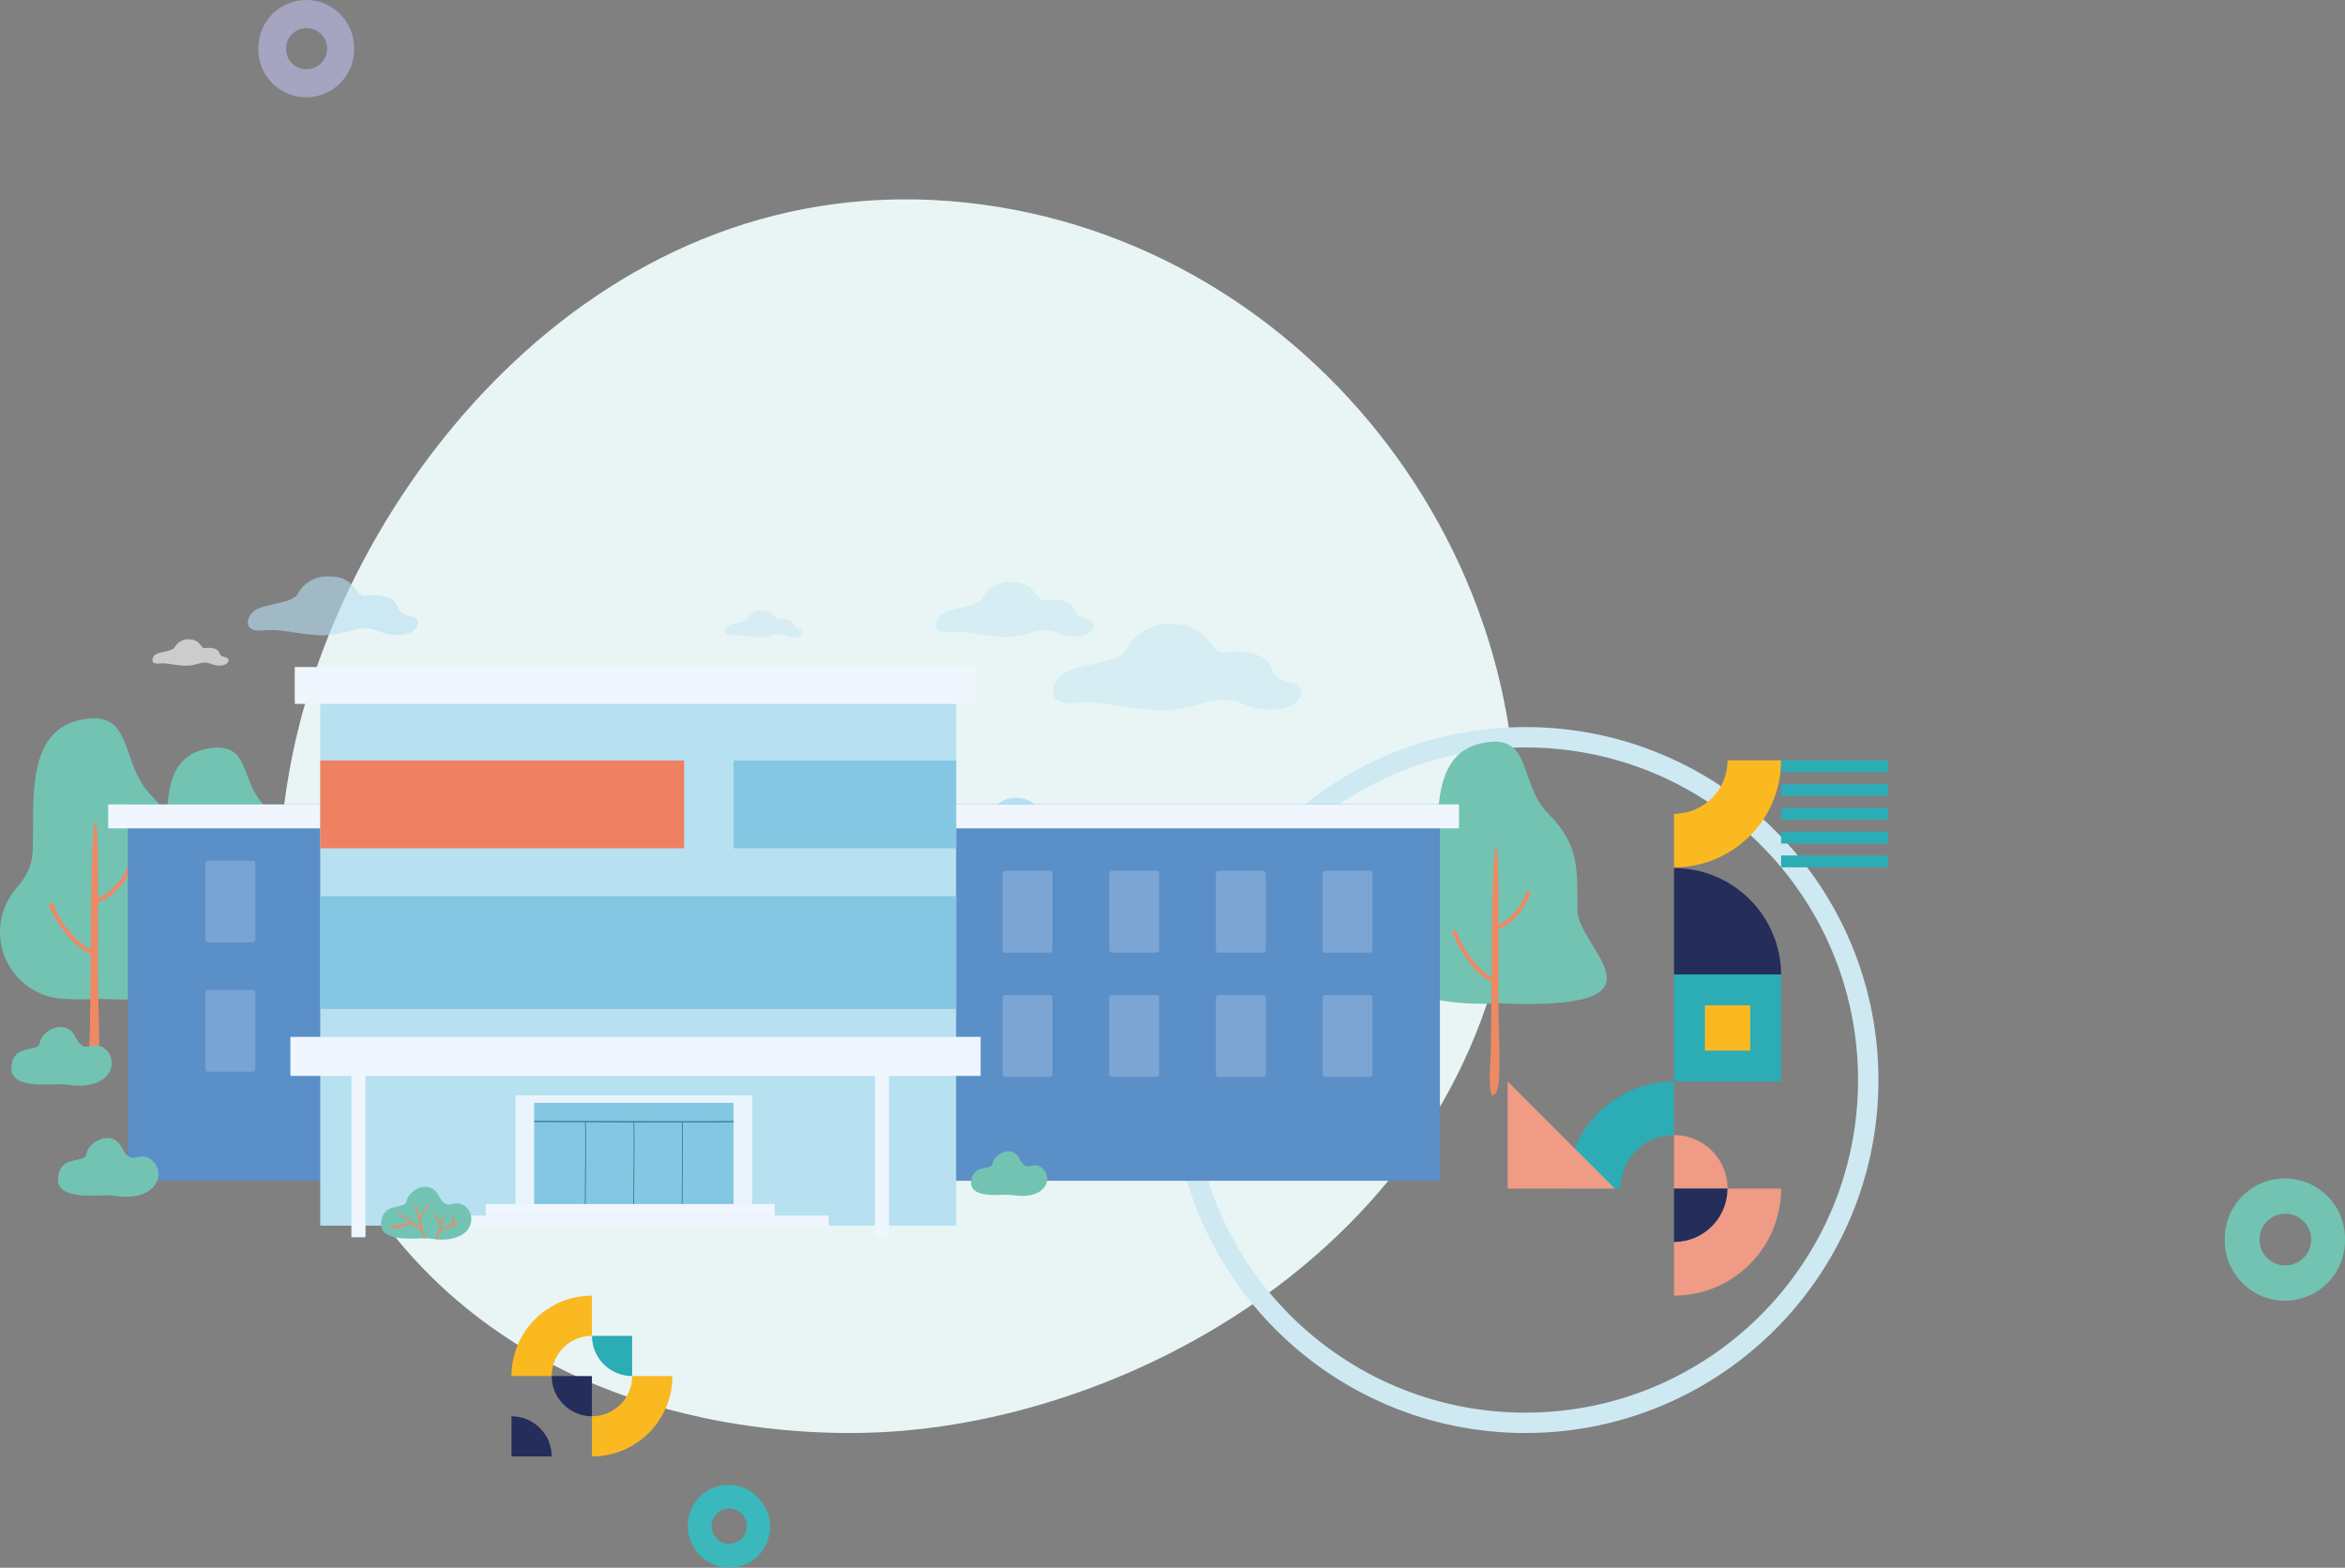 <?xml version="1.0" encoding="UTF-8"?>
<svg id="Calque_2" data-name="Calque 2" xmlns="http://www.w3.org/2000/svg" xmlns:xlink="http://www.w3.org/1999/xlink" viewBox="0 0 1036.17 692.88">
  <rect x="0" y="0" width="1036.17" height="692.88" fill="#808080" stroke="none"/>
  <defs>
    <style>
      .cls-1 {
        fill: #ee8964;
      }

      .cls-2, .cls-3, .cls-4, .cls-5, .cls-6, .cls-7, .cls-8 {
        fill-rule: evenodd;
      }

      .cls-2, .cls-9 {
        fill: #73c3b3;
      }

      .cls-3, .cls-10 {
        fill: #2cacb5;
      }

      .cls-11 {
        clip-path: url(#clippath-11);
      }

      .cls-12 {
        clip-path: url(#clippath-16);
      }

      .cls-13 {
        fill: #fff;
      }

      .cls-14 {
        opacity: .9;
      }

      .cls-4 {
        fill: #252d5a;
      }

      .cls-15 {
        clip-path: url(#clippath-2);
      }

      .cls-16 {
        clip-path: url(#clippath-13);
      }

      .cls-17 {
        clip-path: url(#clippath-15);
      }

      .cls-18 {
        clip-path: url(#clippath-6);
      }

      .cls-19 {
        opacity: .4;
      }

      .cls-20 {
        clip-path: url(#clippath-7);
      }

      .cls-21 {
        fill: #e9f5f5;
      }

      .cls-22 {
        clip-path: url(#clippath-1);
      }

      .cls-23 {
        clip-path: url(#clippath-4);
      }

      .cls-5 {
        fill: #a5a5c1;
      }

      .cls-24 {
        fill: #f08062;
      }

      .cls-25 {
        clip-path: url(#clippath-12);
      }

      .cls-26 {
        fill: #69a2c0;
      }

      .cls-27 {
        stroke: #cfe9f3;
        stroke-width: 9px;
      }

      .cls-27, .cls-28 {
        fill: none;
      }

      .cls-29 {
        opacity: .6;
      }

      .cls-30, .cls-7 {
        fill: #fab920;
      }

      .cls-6 {
        fill: #3bb8bb;
      }

      .cls-31 {
        clip-path: url(#clippath-9);
      }

      .cls-32 {
        clip-path: url(#clippath);
      }

      .cls-33 {
        clip-path: url(#clippath-19);
      }

      .cls-34 {
        clip-path: url(#clippath-3);
      }

      .cls-35 {
        clip-path: url(#clippath-8);
      }

      .cls-36 {
        fill: #eff6fd;
      }

      .cls-37 {
        opacity: .2;
      }

      .cls-38 {
        clip-path: url(#clippath-18);
      }

      .cls-39 {
        clip-path: url(#clippath-14);
      }

      .cls-40 {
        clip-path: url(#clippath-17);
      }

      .cls-41 {
        fill: #377091;
      }

      .cls-42 {
        clip-path: url(#clippath-5);
      }

      .cls-43 {
        fill: #84c7e2;
      }

      .cls-8 {
        fill: #ef9b86;
      }

      .cls-44 {
        fill: #5b8fc8;
      }

      .cls-45 {
        clip-path: url(#clippath-10);
      }

      .cls-46 {
        fill: #b7e0f1;
      }
    </style>
    <clipPath id="clippath">
      <rect class="cls-28" x="123.16" y="88.1" width="546.78" height="545.22"/>
    </clipPath>
    <clipPath id="clippath-1">
      <rect class="cls-28" x="645.06" y="288.7" width="189.27" height="283.9"/>
    </clipPath>
    <clipPath id="clippath-2">
      <rect class="cls-28" y="254.64" width="709.97" height="293.19"/>
    </clipPath>
    <clipPath id="clippath-3">
      <rect class="cls-28" y="254.64" width="709.97" height="293.19"/>
    </clipPath>
    <clipPath id="clippath-4">
      <rect class="cls-28" x="109.5" y="254.64" width="75.19" height="26.17"/>
    </clipPath>
    <clipPath id="clippath-5">
      <rect class="cls-28" x="67.32" y="282.53" width="33.66" height="11.71"/>
    </clipPath>
    <clipPath id="clippath-6">
      <rect class="cls-28" x="413.52" y="257.17" width="69.81" height="24.29"/>
    </clipPath>
    <clipPath id="clippath-7">
      <rect class="cls-28" x="320.27" y="269.69" width="34.61" height="12.04"/>
    </clipPath>
    <clipPath id="clippath-8">
      <rect class="cls-28" x="465.22" y="275.71" width="109.79" height="38.21"/>
    </clipPath>
    <clipPath id="clippath-9">
      <rect class="cls-28" x="227.74" y="484.09" width="104.67" height="48.02"/>
    </clipPath>
    <clipPath id="clippath-10">
      <rect class="cls-28" x="443.01" y="384.86" width="22.03" height="36.15"/>
    </clipPath>
    <clipPath id="clippath-11">
      <rect class="cls-28" x="490.14" y="384.86" width="22.03" height="36.15"/>
    </clipPath>
    <clipPath id="clippath-12">
      <rect class="cls-28" x="90.77" y="380.35" width="22.03" height="36.15"/>
    </clipPath>
    <clipPath id="clippath-13">
      <rect class="cls-28" x="90.77" y="437.51" width="22.03" height="36.15"/>
    </clipPath>
    <clipPath id="clippath-14">
      <rect class="cls-28" x="537.28" y="384.86" width="22.03" height="36.15"/>
    </clipPath>
    <clipPath id="clippath-15">
      <rect class="cls-28" x="584.41" y="384.86" width="22.03" height="36.15"/>
    </clipPath>
    <clipPath id="clippath-16">
      <rect class="cls-28" x="443.01" y="439.78" width="22.03" height="36.15"/>
    </clipPath>
    <clipPath id="clippath-17">
      <rect class="cls-28" x="490.14" y="439.78" width="22.03" height="36.15"/>
    </clipPath>
    <clipPath id="clippath-18">
      <rect class="cls-28" x="537.28" y="439.78" width="22.03" height="36.15"/>
    </clipPath>
    <clipPath id="clippath-19">
      <rect class="cls-28" x="584.41" y="439.78" width="22.03" height="36.15"/>
    </clipPath>
  </defs>
  <g id="Calque_1-2" data-name="Calque 1">
    <g>
      <g id="Groupe_409" data-name="Groupe 409">
        <g class="cls-32">
          <g id="Groupe_408" data-name="Groupe 408">
            <path id="Tracé_1768" data-name="Tracé 1768" class="cls-21" d="m419.77,88.88c-159.7-12.65-269.32,130.97-291.37,248.97-3.52,18.83-22.71,121.5,44.15,206.26,70.88,89.86,183.9,90.41,216.04,88.91,114.7-5.36,258.53-86.39,278.89-234.2,20.87-151.47-93.41-297.71-247.71-309.94"/>
          </g>
        </g>
      </g>
      <path id="Tracé_559" data-name="Tracé 559" class="cls-2" d="m1009.61,559.25c6.31.11,11.51-4.92,11.62-11.23.11-6.31-4.92-11.51-11.23-11.62-6.31-.11-11.51,4.92-11.62,11.23,0,.07,0,.13,0,.2-.05,6.26,4.97,11.37,11.23,11.43m26.55-11.43c.25-14.66-11.43-26.76-26.09-27.01-14.66-.25-26.76,11.43-27.01,26.09,0,.31,0,.61,0,.92-.25,14.66,11.43,26.76,26.09,27.01s26.76-11.43,27.01-26.09c0-.31,0-.61,0-.92"/>
      <g id="Groupe_410" data-name="Groupe 410">
        <path id="Tracé_571" data-name="Tracé 571" class="cls-6" d="m326.1,681.24c3.72-2.15,5-6.91,2.85-10.64s-6.91-5-10.64-2.85c-3.72,2.15-5,6.91-2.85,10.64.02.04.05.08.07.12,2.16,3.67,6.89,4.89,10.57,2.73m11.5-15.99c-5.12-8.68-16.3-11.58-24.99-6.46-8.59,5.27-11.29,16.5-6.03,25.09,5.12,8.68,16.3,11.57,24.98,6.46,8.59-5.27,11.29-16.5,6.03-25.09"/>
        <circle id="Ellipse_12" data-name="Ellipse 12" class="cls-46" cx="449.02" cy="366.1" r="13.5"/>
        <g id="Ellipse_21" data-name="Ellipse 21">
          <circle class="cls-28" cx="674.01" cy="477.33" r="156"/>
          <circle class="cls-27" cx="674.01" cy="477.33" r="151.5"/>
        </g>
        <g id="Groupe_363" data-name="Groupe 363">
          <g class="cls-22">
            <g id="Groupe_74" data-name="Groupe 74">
              <path id="Tracé_207" data-name="Tracé 207" class="cls-4" d="m787.01,430.97h-47.32v-47.32c26.13,0,47.32,21.18,47.32,47.32h0"/>
              <path id="Tracé_208" data-name="Tracé 208" class="cls-7" d="m763.35,336.02c0,13.07-10.59,23.66-23.66,23.66v23.66c26.13,0,47.32-21.18,47.32-47.32h-23.66Z"/>
              <path id="Tracé_216" data-name="Tracé 216" class="cls-3" d="m716.04,525.29c0-13.07,10.59-23.66,23.66-23.66v-23.66c-26.13,0-47.32,21.18-47.32,47.32h23.66Z"/>
              <path id="Tracé_217" data-name="Tracé 217" class="cls-8" d="m739.69,501.63v23.66h23.66c0-13.07-10.59-23.66-23.66-23.66"/>
              <path id="Tracé_218" data-name="Tracé 218" class="cls-4" d="m763.35,525.29h-23.66v23.66c13.07,0,23.66-10.59,23.66-23.66"/>
              <path id="Tracé_219" data-name="Tracé 219" class="cls-8" d="m763.35,525.29c0,13.07-10.59,23.66-23.66,23.66v23.66c26.13,0,47.32-21.18,47.32-47.32h0s-23.66,0-23.66,0Z"/>
              <path id="Tracé_220" data-name="Tracé 220" class="cls-8" d="m666.18,477.97v47.32h47.32l-47.32-47.32Z"/>
              <rect id="Rectangle_199" data-name="Rectangle 199" class="cls-10" x="739.69" y="430.65" width="47.32" height="47.32"/>
              <rect id="Rectangle_200" data-name="Rectangle 200" class="cls-30" x="753.35" y="444.31" width="20.01" height="20.01"/>
              <rect id="Rectangle_201" data-name="Rectangle 201" class="cls-10" x="787.01" y="378.08" width="47.32" height="5.26"/>
              <rect id="Rectangle_202" data-name="Rectangle 202" class="cls-10" x="787.01" y="367.56" width="47.32" height="5.26"/>
              <rect id="Rectangle_203" data-name="Rectangle 203" class="cls-10" x="787.01" y="357.05" width="47.32" height="5.26"/>
              <rect id="Rectangle_204" data-name="Rectangle 204" class="cls-10" x="787.01" y="346.53" width="47.32" height="5.26"/>
              <rect id="Rectangle_205" data-name="Rectangle 205" class="cls-10" x="787.01" y="336.02" width="47.32" height="5.26"/>
            </g>
          </g>
        </g>
        <g id="Groupe_374" data-name="Groupe 374">
          <path id="Tracé_1472" data-name="Tracé 1472" class="cls-4" d="m243.78,643.71c0-9.82-7.96-17.77-17.77-17.78v17.78h17.77Z"/>
          <path id="Tracé_1473" data-name="Tracé 1473" class="cls-7" d="m243.78,608.16c0-9.82,7.96-17.77,17.77-17.77v-17.77c-19.63,0-35.55,15.91-35.55,35.55,0,0,0,0,0,0h17.77Z"/>
          <path id="Tracé_1474" data-name="Tracé 1474" class="cls-3" d="m279.33,608.16v-17.77h-17.77c0,9.82,7.96,17.77,17.77,17.77"/>
          <path id="Tracé_1475" data-name="Tracé 1475" class="cls-4" d="m243.78,608.16h17.77v17.77c-9.82,0-17.77-7.96-17.77-17.77"/>
          <path id="Tracé_1476" data-name="Tracé 1476" class="cls-7" d="m279.33,608.16c0,9.82-7.96,17.77-17.77,17.77v17.78c19.63,0,35.55-15.92,35.55-35.55h-17.78Z"/>
        </g>
      </g>
      <g id="Groupe_664" data-name="Groupe 664">
        <g class="cls-15">
          <g id="Groupe_663" data-name="Groupe 663">
            <g id="Groupe_662" data-name="Groupe 662">
              <g class="cls-34">
                <g id="Groupe_661" data-name="Groupe 661">
                  <path id="Tracé_2174" data-name="Tracé 2174" class="cls-9" d="m97.83,425.16s-41.63,2.77-43.9-14.54,18.92-19.39,19.68-35.31-3.03-40.15,17.41-44.31,14.38,14.54,26.49,25.62,11.35,20.08,11.35,34.62,40.87,36.69-31.03,33.92"/>
                  <path id="Tracé_2175" data-name="Tracé 2175" class="cls-26" d="m95.19,458.46s-1.39-1.79-.63-11.42,0-77.86,2.27-78.14c1.2-.15.94,27.35.88,51.45-.05,21.33,2.14,38.24-2.52,38.11"/>
                  <path id="Tracé_2176" data-name="Tracé 2176" class="cls-26" d="m95.48,417.76c-11.24-5.62-15.83-18.3-16.01-18.83l1.42-.51c.04.13,4.58,12.65,15.26,17.99l-.67,1.35Z"/>
                  <path id="Tracé_2177" data-name="Tracé 2177" class="cls-26" d="m96.01,398.9l-.39-1.47c9.84-2.64,13.32-12.77,13.35-12.87l1.44.47c-.15.45-3.78,11.02-14.4,13.86"/>
                  <path id="Tracé_2178" data-name="Tracé 2178" class="cls-9" d="m662.19,443.43s-46.69,3.38-49.23-17.75,21.22-23.67,22.07-43.11-3.4-49.03,19.52-54.1,16.13,17.75,29.71,31.28,12.73,24.51,12.73,42.27,45.84,44.8-34.8,41.42"/>
                  <path id="Tracé_2179" data-name="Tracé 2179" class="cls-1" d="m659.22,484.09s-1.56-2.18-.71-13.94,0-95.07,2.55-95.41c1.35-.18,1.05,33.39.99,62.82-.06,26.04,2.4,46.7-2.83,46.53"/>
                  <path id="Tracé_2180" data-name="Tracé 2180" class="cls-1" d="m659.55,434.39c-12.61-6.86-17.75-22.34-17.96-22.99l1.6-.62c.05.16,5.14,15.44,17.12,21.96l-.76,1.65Z"/>
                  <path id="Tracé_2181" data-name="Tracé 2181" class="cls-1" d="m660.14,411.37l-.44-1.79c11.03-3.22,14.94-15.59,14.98-15.72l1.61.58c-.17.55-4.24,13.45-16.15,16.93"/>
                  <path id="Tracé_2182" data-name="Tracé 2182" class="cls-9" d="m43.43,441.47h-.08c-.31.03-1.53.11-3.39.16-2.88.08-7.32.11-12.38-.2-16.31-1.12-28.62-15.24-27.5-31.55.44-6.43,2.97-12.54,7.2-17.4,3.81-4.34,6.85-9.29,7.16-16.26.91-20.84-3.62-52.56,20.84-58,24.47-5.44,17.22,19.03,31.72,33.53,14.5,14.5,13.59,26.28,13.59,45.31s48.94,48.03-37.15,44.41"/>
                  <path id="Tracé_2183" data-name="Tracé 2183" class="cls-1" d="m40.25,475.11s-1.66-2.23-.76-14.23,0-97.01,2.72-97.35c1.44-.18,1.13,34.07,1.06,64.1-.06,26.57,2.57,47.65-3.02,47.48"/>
                  <path id="Tracé_2184" data-name="Tracé 2184" class="cls-1" d="m40.6,422.04c-13.46-6.73-18.95-21.91-19.18-22.55l1.71-.61c.05.16,5.48,15.14,18.28,21.54l-.81,1.62Z"/>
                  <path id="Tracé_2185" data-name="Tracé 2185" class="cls-1" d="m41.24,399.45l-.47-1.76c11.78-3.16,15.95-15.29,15.99-15.41l1.72.57c-.18.54-4.53,13.19-17.24,16.6"/>
                  <rect id="Rectangle_500" data-name="Rectangle 500" class="cls-44" x="56.48" y="355.51" width="579.77" height="166.34"/>
                  <rect id="Rectangle_501" data-name="Rectangle 501" class="cls-36" x="399.37" y="355.51" width="245.29" height="10.58"/>
                  <rect id="Rectangle_502" data-name="Rectangle 502" class="cls-36" x="47.81" y="355.51" width="245.29" height="10.58"/>
                  <g id="Groupe_615" data-name="Groupe 615" class="cls-29">
                    <g id="Groupe_614" data-name="Groupe 614">
                      <g class="cls-23">
                        <g id="Groupe_613" data-name="Groupe 613">
                          <path id="Tracé_2186" data-name="Tracé 2186" class="cls-46" d="m131.82,261.98s4.31-8.29,15.22-7.25c10.91,1.04,9.61,9.35,14.8,8.57s12.46,0,14.02,5.19,8.57,2.34,8.83,6.75-8.05,7.53-17.66,3.64-14.28,3.03-27.79,1.77-15.17-2.81-23.17-2.03-7.8-4.69-4.17-8.33,18.35-3.29,19.91-8.31"/>
                        </g>
                      </g>
                    </g>
                  </g>
                  <g id="Groupe_618" data-name="Groupe 618" class="cls-29">
                    <g id="Groupe_617" data-name="Groupe 617">
                      <g class="cls-42">
                        <g id="Groupe_616" data-name="Groupe 616">
                          <path id="Tracé_2187" data-name="Tracé 2187" class="cls-13" d="m77.32,285.82c1.42-2.34,4.1-3.62,6.81-3.25,4.88.46,4.3,4.18,6.63,3.84s5.58,0,6.28,2.32,3.84,1.05,3.95,3.02-3.6,3.37-7.9,1.63-6.39,1.36-12.44.79-6.79-1.26-10.37-.91-3.49-2.1-1.87-3.73,8.21-1.47,8.91-3.72"/>
                        </g>
                      </g>
                    </g>
                  </g>
                  <g id="Groupe_621" data-name="Groupe 621" class="cls-19">
                    <g id="Groupe_620" data-name="Groupe 620">
                      <g class="cls-18">
                        <g id="Groupe_619" data-name="Groupe 619">
                          <path id="Tracé_2188" data-name="Tracé 2188" class="cls-46" d="m434.24,263.98s4-7.7,14.12-6.73,8.92,8.68,13.74,7.96,11.57,0,13.02,4.82,7.95,2.17,8.2,6.27c.24,4.1-7.47,6.99-16.39,3.38s-13.26,2.81-25.79,1.65-14.09-2.61-21.51-1.89-7.24-4.36-3.87-7.73,17.04-3.05,18.48-7.72"/>
                        </g>
                      </g>
                    </g>
                  </g>
                  <g id="Groupe_624" data-name="Groupe 624" class="cls-19">
                    <g id="Groupe_623" data-name="Groupe 623">
                      <g class="cls-20">
                        <g id="Groupe_622" data-name="Groupe 622">
                          <path id="Tracé_2189" data-name="Tracé 2189" class="cls-46" d="m330.54,273.07c1.46-2.41,4.21-3.72,7-3.34,5.02.48,4.42,4.3,6.81,3.94s5.74,0,6.45,2.39,3.94,1.08,4.06,3.11c.12,2.03-3.7,3.47-8.13,1.67s-6.57,1.39-12.79.82-6.98-1.29-10.66-.94-3.59-2.16-1.92-3.83,8.45-1.51,9.16-3.83"/>
                        </g>
                      </g>
                    </g>
                  </g>
                  <g id="Groupe_627" data-name="Groupe 627" class="cls-19">
                    <g id="Groupe_626" data-name="Groupe 626">
                      <g class="cls-35">
                        <g id="Groupe_625" data-name="Groupe 625">
                          <path id="Tracé_2190" data-name="Tracé 2190" class="cls-46" d="m497.81,286.43s6.29-12.1,22.22-10.59,14.03,13.65,21.61,12.51,18.2,0,20.47,7.58,12.51,3.41,12.89,9.86-11.75,11-25.78,5.31-20.85,4.42-40.57,2.59-22.16-4.11-33.83-2.97-11.39-6.85-6.08-12.16,26.8-4.8,29.07-12.13"/>
                        </g>
                      </g>
                    </g>
                  </g>
                  <rect id="Rectangle_508" data-name="Rectangle 508" class="cls-46" x="141.5" y="304.15" width="280.97" height="237.54"/>
                  <rect id="Rectangle_509" data-name="Rectangle 509" class="cls-36" x="130.24" y="294.81" width="300.79" height="16.28"/>
                  <rect id="Rectangle_510" data-name="Rectangle 510" class="cls-24" x="141.5" y="336.11" width="160.79" height="38.79"/>
                  <rect id="Rectangle_511" data-name="Rectangle 511" class="cls-36" x="128.32" y="458.26" width="304.99" height="17.24"/>
                  <rect id="Rectangle_512" data-name="Rectangle 512" class="cls-36" x="214.61" y="532.11" width="127.71" height="5.11"/>
                  <rect id="Rectangle_513" data-name="Rectangle 513" class="cls-36" x="190.8" y="537.22" width="175.35" height="5.11"/>
                  <g id="Groupe_630" data-name="Groupe 630" class="cls-14">
                    <g id="Groupe_629" data-name="Groupe 629">
                      <g class="cls-31">
                        <g id="Groupe_628" data-name="Groupe 628">
                          <rect id="Rectangle_514" data-name="Rectangle 514" class="cls-36" x="227.74" y="484.09" width="104.67" height="48.02"/>
                        </g>
                      </g>
                    </g>
                  </g>
                  <rect id="Rectangle_516" data-name="Rectangle 516" class="cls-43" x="236.02" y="487.42" width="88.11" height="44.7"/>
                  <rect id="Rectangle_517" data-name="Rectangle 517" class="cls-36" x="155.27" y="473.65" width="6.23" height="73.17"/>
                  <rect id="Rectangle_518" data-name="Rectangle 518" class="cls-36" x="386.58" y="473.65" width="6.23" height="73.17"/>
                  <rect id="Rectangle_519" data-name="Rectangle 519" class="cls-43" x="141.5" y="396.1" width="280.97" height="49.81"/>
                  <rect id="Rectangle_520" data-name="Rectangle 520" class="cls-43" x="324.13" y="336.11" width="98.34" height="38.79"/>
                  <path id="Tracé_2191" data-name="Tracé 2191" class="cls-41" d="m280.15,532.12h-.32c.1-9.82.3-35.48.03-36.32.02.05.08.09.14.09v-.32l.12.05c.1.1.28.28.18,18.45-.05,8.95-.14,17.97-.14,18.06"/>
                  <path id="Tracé_2192" data-name="Tracé 2192" class="cls-41" d="m258.76,532.12h-.32c.1-9.82.3-35.48.03-36.32.02.05.08.09.14.09v-.32l.12.05c.1.1.28.28.18,18.45-.05,8.95-.14,17.97-.14,18.06"/>
                  <path id="Tracé_2193" data-name="Tracé 2193" class="cls-41" d="m301.65,496.05c-5.68,0-12.8,0-21.71-.03-21.73-.05-43.69-.14-43.91-.14v-.5c29.87.13,86.7.3,88.03.02-.1.03-.17.12-.17.23h.5l-.07.18c-.11.11-.24.24-22.66.24"/>
                  <path id="Tracé_2194" data-name="Tracé 2194" class="cls-41" d="m301.54,532.12h-.32c.1-9.82.31-35.48.03-36.32.02.05.08.09.14.09v-.32l.12.05c.1.1.28.28.18,18.45-.05,8.95-.14,17.97-.14,18.06"/>
                  <path id="Tracé_2197" data-name="Tracé 2197" class="cls-9" d="m193.34,547.76c-.26-.02-.52-.04-.79-.06-.51-.05-1.04-.11-1.58-.18-1.02-.14-2.05-.22-3.08-.24-.27,0-.53-.01-.8,0h-.43c-5.16.14-18.71,1.3-18.26-6.53.57-10.04,10.61-5.79,11.26-9.89.77-4.84,10.19-10.2,14.16-2.46,3.84,7.5,5.99,1.62,10.68,4.11,6.79,3.6,5.16,16.38-11.16,15.26"/>
                  <path id="Tracé_2198" data-name="Tracé 2198" class="cls-1" d="m182.33,540.47s-10.34,1.22-10.12,2.23,10.02-1.7,10.02-1.7l.1-.54Z"/>
                  <path id="Tracé_2199" data-name="Tracé 2199" class="cls-1" d="m186.84,543.25s-11.13-7.79-11.56-7.45,11,8.01,11,8.01l.56-.56Z"/>
                  <path id="Tracé_2200" data-name="Tracé 2200" class="cls-1" d="m187.89,547.27c-.27,0-.53-.01-.8,0-.17-.63-.53-1.94-.97-3.56-.1-.38-.21-.77-.32-1.18-1.28-4.78-2.92-11.18-2.58-11.14.24.03,1.16,3.08,2.14,6.54.07.23.14.47.2.71.44,1.56.88,3.17,1.26,4.59v.03c.5,1.82.89,3.33,1.07,4.01"/>
                  <path id="Tracé_2201" data-name="Tracé 2201" class="cls-1" d="m187.36,535.94c-.16.25-.32.5-.48.73-.75,1.14-1.38,2.05-1.38,2.05l-.4-.36s.7-1.2,1.55-2.56c.16-.26.32-.52.49-.79,1.04-1.64,2.12-3.22,2.27-2.94.16.3-.97,2.18-2.05,3.86"/>
                  <path id="Tracé_2202" data-name="Tracé 2202" class="cls-1" d="m194,543.81s8.49-4.6,9-3.88-8.57,4.15-8.57,4.15l-.43-.27Z"/>
                  <path id="Tracé_2203" data-name="Tracé 2203" class="cls-1" d="m194.66,543.46c-.06.21-.12.41-.18.61-.53,1.77-1.01,3.29-1.14,3.69-.26-.02-.52-.04-.79-.06.19-.66,1.17-3.97,2.06-6.68.08-.26.17-.51.25-.76.25-1.04.67-2.02,1.24-2.92.31-.01-.59,3.23-1.45,6.11"/>
                  <path id="Tracé_2204" data-name="Tracé 2204" class="cls-1" d="m199.86,540.97s.15-4.08.56-4.19.11,3.9.11,3.9l-.67.29Z"/>
                  <path id="Tracé_2205" data-name="Tracé 2205" class="cls-1" d="m194.88,541.36s-3.59-4.5-3.39-4.9,3.62,4.14,3.62,4.14l-.24.77Z"/>
                  <path id="Tracé_2206" data-name="Tracé 2206" class="cls-9" d="m450.13,528.47c-.22-.01-.44-.03-.67-.05-.43-.04-.88-.09-1.33-.16-.86-.12-1.73-.19-2.6-.21-.23,0-.45-.01-.68,0h-.36c-4.35.11-15.78,1.1-15.4-5.51.48-8.47,8.95-4.88,9.5-8.34.65-4.08,8.6-8.6,11.94-2.07,3.24,6.32,5.05,1.37,9.01,3.47,5.72,3.03,4.35,13.81-9.41,12.86"/>
                  <path id="Tracé_2207" data-name="Tracé 2207" class="cls-9" d="m32.78,479.73c-.29-.02-.58-.04-.88-.07-.57-.05-1.15-.12-1.76-.21-1.14-.16-2.28-.25-3.42-.27-.3,0-.59-.01-.9,0h-.48c-5.74.15-20.81,1.45-20.31-7.26.63-11.17,11.8-6.44,12.52-11,.86-5.38,11.33-11.34,15.75-2.73,4.27,8.34,6.66,1.81,11.88,4.58,7.55,4,5.74,18.21-12.41,16.97"/>
                  <path id="Tracé_2208" data-name="Tracé 2208" class="cls-9" d="m53.39,528.83c-.29-.02-.58-.04-.88-.07-.57-.05-1.15-.12-1.76-.21-1.14-.16-2.28-.25-3.42-.27-.3,0-.59-.01-.89,0h-.48c-5.74.15-20.81,1.45-20.31-7.26.63-11.17,11.8-6.44,12.52-11,.86-5.38,11.33-11.34,15.75-2.73,4.27,8.34,6.66,1.81,11.88,4.58,7.55,4,5.74,18.21-12.41,16.97"/>
                  <g id="Groupe_633" data-name="Groupe 633" class="cls-37">
                    <g id="Groupe_632" data-name="Groupe 632">
                      <g class="cls-45">
                        <g id="Groupe_631" data-name="Groupe 631">
                          <path id="Tracé_2209" data-name="Tracé 2209" class="cls-13" d="m463.86,421.01h-19.8c-.58,0-1.05-.47-1.05-1.05v-33.92c0-.65.53-1.18,1.18-1.18h19.74c.62,0,1.12.5,1.12,1.12h0v33.84c0,.65-.53,1.18-1.19,1.18h0"/>
                        </g>
                      </g>
                    </g>
                  </g>
                  <g id="Groupe_636" data-name="Groupe 636" class="cls-37">
                    <g id="Groupe_635" data-name="Groupe 635">
                      <g class="cls-11">
                        <g id="Groupe_634" data-name="Groupe 634">
                          <path id="Tracé_2211" data-name="Tracé 2211" class="cls-13" d="m510.99,421.01h-19.8c-.58,0-1.05-.47-1.05-1.05v-33.92c0-.65.53-1.18,1.18-1.18h19.74c.62,0,1.12.5,1.12,1.12h0v33.84c0,.65-.53,1.18-1.19,1.18h0"/>
                        </g>
                      </g>
                    </g>
                  </g>
                  <g id="Groupe_639" data-name="Groupe 639" class="cls-37">
                    <g id="Groupe_638" data-name="Groupe 638">
                      <g class="cls-25">
                        <g id="Groupe_637" data-name="Groupe 637">
                          <path id="Tracé_2213" data-name="Tracé 2213" class="cls-36" d="m111.62,416.49h-19.8c-.58,0-1.05-.47-1.05-1.05v-33.92c0-.65.53-1.18,1.18-1.18h19.74c.62,0,1.12.5,1.12,1.12v33.84c0,.65-.53,1.18-1.18,1.18"/>
                        </g>
                      </g>
                    </g>
                  </g>
                  <g id="Groupe_642" data-name="Groupe 642" class="cls-37">
                    <g id="Groupe_641" data-name="Groupe 641">
                      <g class="cls-16">
                        <g id="Groupe_640" data-name="Groupe 640">
                          <path id="Tracé_2215" data-name="Tracé 2215" class="cls-36" d="m111.62,473.65h-19.8c-.58,0-1.05-.47-1.05-1.05v-33.93c0-.65.53-1.18,1.18-1.18h19.74c.62,0,1.12.5,1.12,1.12v33.84c0,.65-.53,1.18-1.18,1.18"/>
                        </g>
                      </g>
                    </g>
                  </g>
                  <g id="Groupe_645" data-name="Groupe 645" class="cls-37">
                    <g id="Groupe_644" data-name="Groupe 644">
                      <g class="cls-39">
                        <g id="Groupe_643" data-name="Groupe 643">
                          <path id="Tracé_2217" data-name="Tracé 2217" class="cls-13" d="m558.12,421.01h-19.8c-.58,0-1.05-.47-1.05-1.05v-33.92c0-.65.53-1.18,1.18-1.18h19.74c.62,0,1.12.5,1.12,1.12v33.84c0,.65-.53,1.18-1.19,1.18h0"/>
                        </g>
                      </g>
                    </g>
                  </g>
                  <g id="Groupe_648" data-name="Groupe 648" class="cls-37">
                    <g id="Groupe_647" data-name="Groupe 647">
                      <g class="cls-17">
                        <g id="Groupe_646" data-name="Groupe 646">
                          <path id="Tracé_2219" data-name="Tracé 2219" class="cls-13" d="m605.26,421.01h-19.8c-.58,0-1.05-.47-1.05-1.05h0v-33.92c0-.65.53-1.18,1.18-1.18h19.74c.62,0,1.12.5,1.12,1.12h0v33.84c0,.65-.53,1.18-1.19,1.18h0"/>
                        </g>
                      </g>
                    </g>
                  </g>
                  <g id="Groupe_651" data-name="Groupe 651" class="cls-37">
                    <g id="Groupe_650" data-name="Groupe 650">
                      <g class="cls-12">
                        <g id="Groupe_649" data-name="Groupe 649">
                          <path id="Tracé_2221" data-name="Tracé 2221" class="cls-13" d="m463.86,475.92h-19.8c-.58,0-1.05-.47-1.05-1.05v-33.92c0-.65.53-1.18,1.18-1.18h19.74c.62,0,1.12.5,1.12,1.12v33.84c0,.65-.53,1.18-1.19,1.18h0"/>
                        </g>
                      </g>
                    </g>
                  </g>
                  <g id="Groupe_654" data-name="Groupe 654" class="cls-37">
                    <g id="Groupe_653" data-name="Groupe 653">
                      <g class="cls-40">
                        <g id="Groupe_652" data-name="Groupe 652">
                          <path id="Tracé_2223" data-name="Tracé 2223" class="cls-13" d="m510.99,475.92h-19.8c-.58,0-1.05-.47-1.05-1.05v-33.92c0-.65.53-1.18,1.18-1.18h19.74c.62,0,1.12.5,1.12,1.12h0v33.84c0,.65-.53,1.18-1.19,1.18h0"/>
                        </g>
                      </g>
                    </g>
                  </g>
                  <g id="Groupe_657" data-name="Groupe 657" class="cls-37">
                    <g id="Groupe_656" data-name="Groupe 656">
                      <g class="cls-38">
                        <g id="Groupe_655" data-name="Groupe 655">
                          <path id="Tracé_2225" data-name="Tracé 2225" class="cls-13" d="m558.12,475.92h-19.8c-.58,0-1.05-.47-1.05-1.05v-33.92c0-.65.53-1.18,1.18-1.18h19.74c.62,0,1.12.5,1.12,1.12v33.84c0,.65-.53,1.18-1.19,1.18h0"/>
                        </g>
                      </g>
                    </g>
                  </g>
                  <g id="Groupe_660" data-name="Groupe 660" class="cls-37">
                    <g id="Groupe_659" data-name="Groupe 659">
                      <g class="cls-33">
                        <g id="Groupe_658" data-name="Groupe 658">
                          <path id="Tracé_2227" data-name="Tracé 2227" class="cls-13" d="m605.26,475.92h-19.8c-.58,0-1.05-.47-1.05-1.05h0v-33.92c0-.65.53-1.18,1.18-1.18h19.74c.62,0,1.12.5,1.12,1.12v33.84c0,.65-.53,1.18-1.19,1.18h0"/>
                        </g>
                      </g>
                    </g>
                  </g>
                </g>
              </g>
            </g>
          </g>
        </g>
      </g>
      <path id="Tracé_456" data-name="Tracé 456" class="cls-5" d="m135.31,30.61c5.03.09,9.17-3.92,9.25-8.94.09-5.03-3.92-9.17-8.94-9.25-5.03-.09-9.17,3.92-9.25,8.94,0,.05,0,.1,0,.15-.04,4.98,3.96,9.06,8.94,9.1m21.15-9.1C156.66,9.83,147.35.2,135.67,0c-11.68-.2-21.31,9.11-21.51,20.79,0,.24,0,.48,0,.71-.2,11.68,9.11,21.31,20.79,21.51,11.68.2,21.31-9.11,21.51-20.79,0-.24,0-.48,0-.71"/>
    </g>
  </g>
</svg>